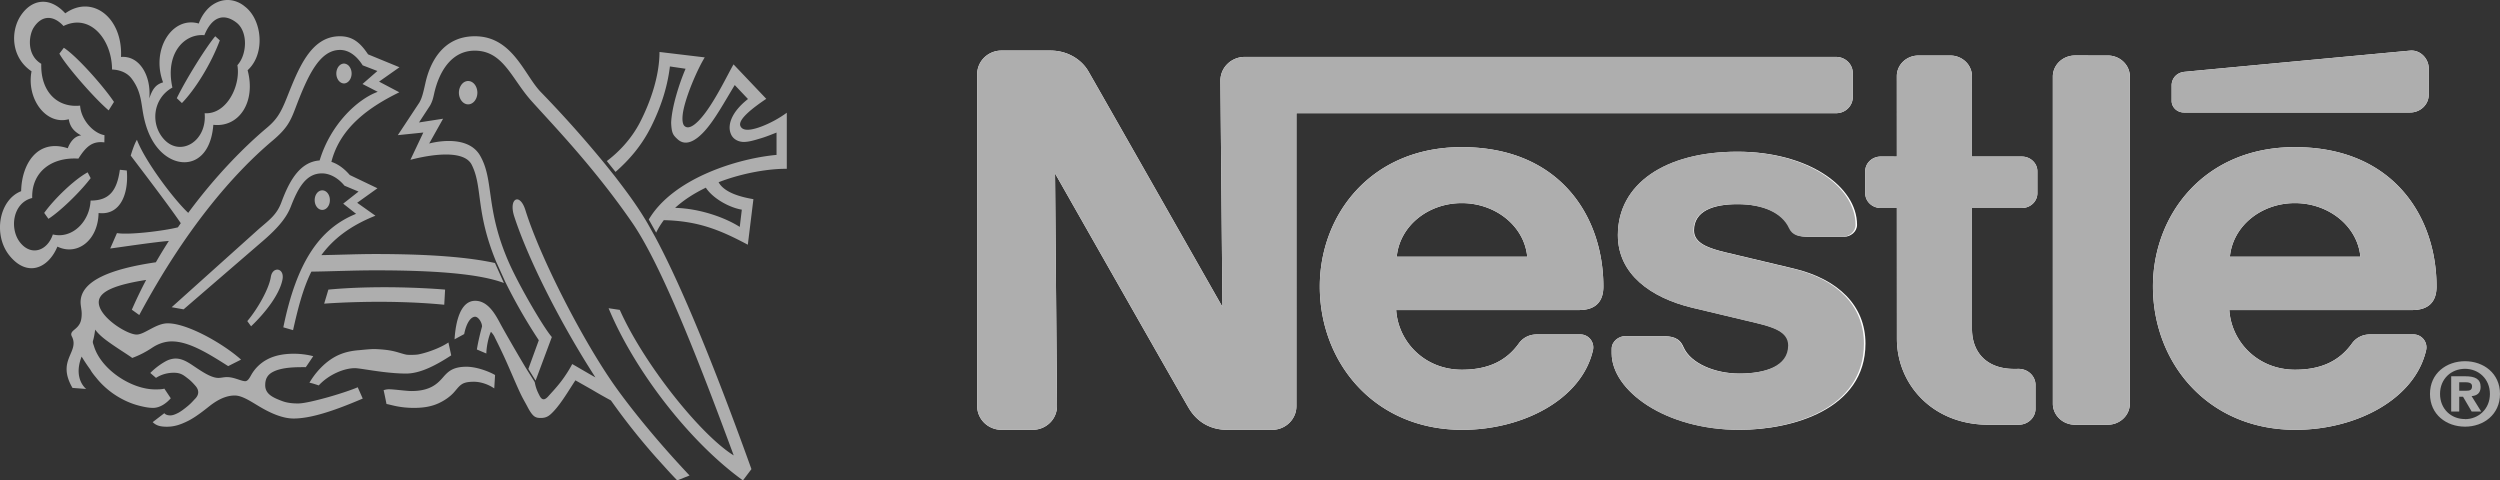 <svg width="255" height="49" fill="none" xmlns="http://www.w3.org/2000/svg"><rect width="100%" height="100%" fill="#333333" stroke="none"/><path fill-rule="evenodd" clip-rule="evenodd" d="M32.874 21.41c.428 0 .773-.441.773-.985a1.225 1.225 0 0 0-.053-.384 1.045 1.045 0 0 0-.166-.328.797.797 0 0 0-.254-.22.635.635 0 0 0-.301-.078.635.635 0 0 0-.301.078.797.797 0 0 0-.254.22 1.045 1.045 0 0 0-.166.328 1.225 1.225 0 0 0-.053.384c0 .544.344.986.775.986Zm9.357 20.194c1.15 0 1.924-.197 2.547-.49.62-.292 1.096-.645 1.443-1.006.328-.342.537-.69.888-.917.31-.204.746-.252 1.235-.252.702 0 1.492.276 2.07.68l.083-1.366c-.385-.241-1.742-.846-2.92-.846-1.34 0-1.846.46-2.34 1.026-.575.663-1.303 1.452-3.269 1.452-.523 0-1.78-.18-2.291-.18-.31 0-.548.098-.548.098.093.374.294 1.404.294 1.404.47.074 1.292.397 2.808.397Zm-6.044-4.052c.399 0 1.557.225 2.894.388.76.09 1.573.163 2.34.163 1.503 0 3.148-.908 4.603-1.856l-.285-1.316c-.68.473-1.972.999-3.05 1.217-.265.055-1.036.068-1.255.024-.363-.072-.8-.238-1.268-.346-.657-.157-1.376-.195-1.802-.218-.47-.027-1.313.074-1.727.109-1.522.115-2.528.57-3.49 1.396a7.821 7.821 0 0 0-1.586 1.927c.246.023.949.273.949.273 1.038-1.122 2.597-1.76 3.678-1.76Z" fill="#AEAEAE"/><path fill-rule="evenodd" clip-rule="evenodd" d="M17.744 38.02c.744 0 1.042.302 1.452.612.288.222.513.468.728.711.46.515.328.987-.032 1.343-.185.185-.344.407-.81.788-.226.186-.615.485-.88.626-.468.243-.672.27-.841.27-.172 0-.445-.034-.599-.225l-1.189.912c.357.349.762.468 1.444.468.77 0 1.386-.209 2.145-.582.984-.489 2.091-1.449 2.459-1.712.752-.539 1.511-.889 2.324-.889.717 0 1.524.532 2.43 1.075 1.068.643 2.372 1.272 3.572 1.272.72 0 1.525-.132 2.368-.347 1.498-.383 3.108-1.017 4.684-1.687l-.512-1.154c-.384.178-1.7.643-3.115 1.037-1.172.323-2.362.615-2.98.615-.503 0-1.097-.046-1.628-.252-.903-.34-1.713-.697-1.713-1.606 0-.629.215-1.074.822-1.38.982-.495 2.512-.464 3.317-.464.15-.203.76-1.122.76-1.122a8.125 8.125 0 0 0-1.96-.248c-1.008 0-1.94.161-2.713.569a4.045 4.045 0 0 0-1.689 1.66c-.164.292-.333.571-.579.571-.408 0-1.117-.417-1.858-.417-.322 0-.596.083-.88.083-.75 0-1.726-.683-2.596-1.265-.548-.367-1.111-.71-1.766-.71-.271 0-.644.084-.974.259a6.981 6.981 0 0 0-1.606 1.212l.583.502c.34-.223.957-.525 1.832-.525ZM70.334 48.5c-2.8-2.962-5.508-6.203-7.418-8.853-3.299-4.568-7.793-13.286-9.327-18.22-.567-1.814-1.737-1.198-1.138.648 1.449 4.458 4.79 11.014 8.28 16.418-.813-.451-1.822-1.058-2.367-1.36-.185.38-.645 1.135-1.117 1.754-.547.714-1.11 1.293-1.285 1.495-.384.448-.666.481-.924-.016-.117-.237-.367-.66-.497-1.395l-.741-1.178c-.398-.626-2.26-3.82-2.83-4.895-.568-1.07-1.306-2.216-2.501-2.216-1.479 0-1.989 2.054-2.104 3.929l.982-.535c.229-1.162.683-1.768 1.122-1.768.314 0 .699.572.699 1-.143.502-.401 1.539-.527 2.34l.968.411c0-.59.197-1.66.469-2.216 0 0 .268.286.368.52.064.15.542 1.066 1.095 2.285.495 1.087 1.044 2.431 1.549 3.502.243.515.524.976.71 1.34.25.479.474.814.711.983.223.155.463.159.656.159.626 0 .913-.26 1.337-.714.795-.86 1.48-2.054 2.188-3.125l1.67.946c.645.385 1.297.754 1.954 1.108a67.51 67.51 0 0 0 4.69 5.903l1.135 1.256c.31.336.62.666.935.993l1.259-.499Z" fill="#AEAEAE"/><path fill-rule="evenodd" clip-rule="evenodd" d="M76.647 47.85c-2.854-7.946-6.614-17.718-9.831-23.704l-.751-1.343c-1.074-1.842-2.236-3.37-3.375-4.852l-.884-1.107a116.183 116.183 0 0 0-6.636-7.449c-1.682-1.723-2.877-5.697-6.729-5.697-3.471 0-4.658 3.002-5.047 4.76-.258 1.155-.369 1.554-.61 1.987l-2.206 3.34 2.601-.267-1.318 2.784c.756-.2 5.317-1.366 6.255.508 1.14 2.266.362 4.726 2.49 9.881l.922 2.038a54.379 54.379 0 0 0 3.43 5.976l-1.067 2.927.74 1.192 1.657-4.446c-.845-.961-3.378-5.292-4.425-7.7-2.379-5.48-1.444-8.298-2.896-10.809-1.344-2.33-5.19-1.23-5.19-1.23l1.418-2.53-2.455.38 1.135-1.737c.242-.449.298-.721.397-1.155.482-2.224 1.746-4.43 4.147-4.43 2.914 0 3.747 2.846 5.773 5.112 2.05 2.297 6.351 6.712 10.285 12.422 3.173 4.603 7.239 15.305 10.362 23.752-3.415-2.116-9.198-9.394-11.62-14.845l-1.144-.17C64.676 37.714 70.258 45.02 75.78 49l.867-1.15ZM68.859 21.203c.914-.832 1.996-1.51 3.136-2.06.702 1.078 2.357 2.022 3.67 2.243l-.21 1.76c-1.456-.931-4.03-1.879-6.596-1.943l-1.151 1.253c3.482.082 5.7.976 8.57 2.506l.57-4.646c-1.138-.197-2.932-.61-3.553-1.728 2.625-1.013 5.35-1.395 6.958-1.367v-5.723a11.221 11.221 0 0 1-2.475 1.364c-1.043.405-1.992.583-2.253 0-.289-.64 1.15-1.783 2.634-2.782L74.82 6.566c-.505.862-1.655 3.276-2.826 4.87-.832 1.132-1.69 1.875-2.18 1.412-.256-.246-.266-.955-.054-1.847.406-1.716 1.474-4.098 2.124-5.148l-4.615-.552c0 2.39-.886 5.021-1.976 7.148-.94 1.83-2.304 3.161-3.397 3.978l.888 1.108c1.35-1.19 2.666-2.645 3.683-4.718.818-1.667 1.579-3.681 1.864-6.04l1.598.235c-.664 1.543-1.415 3.94-1.472 5.508.04 1.067.202 1.258.636 1.663.801.76 1.794.25 2.74-.777 1.044-1.129 2.07-3.02 3.111-4.732l1.35 1.426c-1.711 1.335-2.195 2.764-1.673 3.711.203.368.643.645 1.188.665.541.017 1.182-.185 1.881-.396.492-.15 1.025-.367 1.517-.559v2.277c-3.886.352-10.52 2.345-13.033 6.59l.754 1.342c.218-.453.481-.876.78-1.275l1.15-1.252ZM18.034 10.015l.522.497c1.367-1.41 2.965-3.978 3.866-6.394l-.466-.42c-.871 1.013-2.95 4.315-3.922 6.317Z" fill="#AEAEAE"/><path fill-rule="evenodd" clip-rule="evenodd" d="M17.586 8.931c-.769-3.46 1.202-5.532 3.26-5.34.772-1.896 1.982-2.274 3.268-1.29 1.198.919 1.098 3.254.1 4.349.356 2.081-1.092 5.047-3.34 4.9.266 2.873-2.496 4.507-4.17 2.631-1.392-1.557-1.1-4.152.882-5.25Zm-.953-.529c-.714.2-1.086.657-1.405 1.645.214-2.247-.957-4.401-2.885-4.236.189-4.015-2.929-6.406-5.685-4.452-1.629-1.779-3.45-1.418-4.544.238-1.047 1.582-1.012 4.252 1.103 5.677-.534 2.773 1.457 5.53 3.797 4.889.135.853.626 1.31 1.273 1.651-.973.073-1.373 1.308-1.373 1.308-3.104-1.015-4.705 1.617-4.757 4.38-2.265.878-2.9 4.49-1.165 6.6 1.794 2.188 3.932 1.29 4.865-.947 2.001.97 4.143-.606 4.199-3.427 2.23.268 3.085-1.975 2.877-4.338l-.707-.073c-.304 2.195-1.122 3.142-2.988 3.142-.081 2.109-1.847 3.94-3.848 3.455-.562 1.686-2.209 2.236-3.334.826-1.122-1.411-.75-4.064 1.23-4.543-.081-2.587 1.893-4.19 4.711-4.018.8-1.267 1.448-1.804 2.648-1.656l.011-.736c-1.124-.193-2.392-1.552-2.486-3.014-2.4.244-4.043-1.511-3.961-4.264-1.543-.922-1.265-2.942-.766-3.708.86-1.325 2.062-1.219 3.034-.148 2.742-1.339 4.95 1.424 4.95 4.441 0 0 1.282-.03 2.002.926.952 1.27.952 2.374 1.178 3.606.214 1.162.672 2.708 1.791 3.822 1.98 1.969 5.047 1.435 5.36-2.717 2.633.298 4.365-2.34 3.497-5.567 1.844-1.68 1.477-5.141-.257-6.48a2.865 2.865 0 0 0-1.29-.636 2.565 2.565 0 0 0-1.38.11 3.098 3.098 0 0 0-1.22.835 4.191 4.191 0 0 0-.834 1.408c-2.7-.792-4.9 2.643-3.64 6.001ZM28.812 28.52c.237-1.211-1.014-1.39-1.187-.275-.183 1.194-1.32 3.232-2.4 4.508l.386.53c1.416-1.35 2.897-3.217 3.201-4.763Zm6.286-20.008c.206-.01.4-.121.543-.31.143-.19.223-.442.223-.705 0-.263-.08-.515-.223-.704a.732.732 0 0 0-.543-.31c-.44 0-.792.457-.792 1.014 0 .56.352 1.015.792 1.015Zm11.71.925a1.38 1.38 0 0 1 .284-.832c.176-.22.412-.342.658-.342.247 0 .483.123.66.342.175.22.277.518.283.832 0 .159-.023.315-.07.462a1.27 1.27 0 0 1-.205.392.968.968 0 0 1-.306.262.77.77 0 0 1-.361.092c-.52 0-.944-.54-.944-1.208Zm-1.495 21.646c-6.137-.601-12.248-.11-12.248-.11l.43-1.434c5.869-.544 11.905 0 11.905 0l-.087 1.544Z" fill="#AEAEAE"/><path fill-rule="evenodd" clip-rule="evenodd" d="M8.327 36.369s.342.587.876 1.317c.18.327.379.562.63.866 1.107 1.387 2.735 2.428 4.414 2.843.478.118.902.209 1.374.209.717 0 1.376-.495 1.798-.98l-.657-.985c-.212.08-.653.08-.944.08-2.435 0-5.525-2.047-6.236-4.421-.072-.232-.157-.361-.085-.58.069-.218.16-.678.21-1.1.143.21.436.527.81.837.908.747 2.632 1.78 2.969 2.057.706-.26 1.39-.61 2.042-1.047.507-.338 1.2-.641 2-.641 1.78 0 3.825 1.302 5.746 2.52l1.313-.662c-1.706-1.545-5.414-3.703-7.477-3.703-1.215 0-2.36 1.146-3.173 1.146-1 0-3.864-1.797-3.864-3.294 0-1.152 1.853-1.808 4.835-2.279-.52.986-1.008 2-1.462 3.039l.759.542c4.668-8.705 9.522-14.358 13.608-17.798 1.485-1.252 1.822-1.984 2.339-3.352 1.266-3.328 2.46-5.889 4.536-5.889.968 0 1.761.703 2.305 1.57l1.502.579-1.52 1.326 1.554.798c-2.03.733-4.801 3.273-5.926 7-2.162.147-3.204 2.4-3.91 4.29-.477 1.272-1.235 1.78-2.342 2.744l-8.84 7.935 1.217.218 8.167-7.045c1.613-1.397 2.377-2.427 2.764-3.423.756-1.95 1.574-3.4 3.176-3.4.787 0 1.628.433 2.302 1.255l1.435.6-1.565 1.231 1.313 1.04c-3.751 1.512-6.072 4.969-7.42 11.576l.992.287c.496-2.185.99-4.193 1.867-5.967 2.17-.03 4.37-.133 6.526-.133 5.756 0 10.535.314 13.114 1.292l-.912-2.039c-2.758-.607-6.761-.917-12.202-.917-1.822 0-3.671.085-5.506.112 1.186-1.613 2.888-2.973 5.515-4.02l-1.862-1.32 2.068-1.48-2.82-1.35c-.493-.569-1.106-1.09-1.877-1.344.904-3.57 3.979-5.656 6.928-7.095l-2.066-1.088 2.082-1.466-3.206-1.317c-.839-1.268-1.642-1.845-2.879-1.845-2.976 0-4.228 3.324-5.405 6.271-.624 1.555-1.014 2.21-2.07 3.096-2.289 1.926-5.204 4.872-7.989 8.647-1.453-1.35-4.427-5.3-5.23-7.454-.319.508-.634 1.614-.634 1.614.305.412 3.804 4.964 5.105 6.893l-.294.423c-1.387.355-4.989.802-6.215.587l-.69 1.573c.915-.116 4.497-.66 5.982-.772a55.72 55.72 0 0 0-1.324 2.176c-4.602.675-7.679 1.889-7.679 4.078 0 .362.114.77.114 1.155 0 .918-.268 1.256-.775 1.665-.329.27-.35.454-.209.706.764 1.586-1.608 2.373.045 5.21l1.4.109s-1.366-1.021-.467-3.306ZM6.512 4.872l-.456.6c.655 1.204 3.557 4.546 5.028 5.787l.541-.863c-.965-1.46-3.708-4.606-5.113-5.524ZM4.509 21.717l.43.603c1.106-.689 3.185-2.666 4.31-4.15l-.31-.59c-1.322.71-3.364 2.653-4.43 4.137Z" fill="#AEAEAE"/><path fill-rule="evenodd" clip-rule="evenodd" d="M217.246 7.817c0-.282-.058-.563-.171-.824-.113-.262-.28-.5-.489-.7-.21-.2-.459-.358-.733-.467a2.354 2.354 0 0 0-.864-.164l-3.343-.002c-.297 0-.591.057-.865.166a2.257 2.257 0 0 0-.733.47c-.21.2-.376.438-.489.7a2.066 2.066 0 0 0-.17.826l.002 33.343c-.001.283.057.563.17.825.113.262.279.5.489.7.21.2.459.36.733.468.274.108.568.164.865.164h3.342c.297 0 .591-.057.865-.166.274-.109.523-.268.732-.469.21-.2.376-.438.489-.7.113-.262.171-.542.17-.825V7.817Zm4.261.887v1.585c0 .157.033.311.096.456.064.144.156.274.272.385a1.298 1.298 0 0 0 .883.345h23.067c1.051 0 1.904-.81 1.904-1.813V6.978c0-1.002-.864-1.91-1.909-1.813 0 0-22.295 2.086-23.015 2.164-.831.087-1.298.72-1.298 1.375Zm-18.673 34.62c-5.738 0-9.35-4.149-9.35-8.768l-.005-13.34h-1.642c-.208 0-.415-.04-.607-.115a1.59 1.59 0 0 1-.514-.327 1.498 1.498 0 0 1-.343-.49 1.444 1.444 0 0 1-.121-.578v-2.233c0-.835.713-1.505 1.586-1.505l1.641.002-.003-8.203c-.001-.276.056-.549.166-.804.111-.255.273-.487.477-.682.205-.196.448-.35.715-.456.267-.106.554-.16.843-.16h3.261a2.262 2.262 0 0 1 1.557.62c.413.395.644.93.644 1.488l.002 8.196h5.083c.876 0 1.589.672 1.589 1.506v2.233c0 .199-.041.395-.121.578-.08.183-.196.349-.344.489-.147.14-.321.25-.514.326a1.645 1.645 0 0 1-.605.113h-5.088l.003 12.34c0 2.423 1.539 4.076 4.293 4.076l.462-.003c.95 0 1.722.73 1.722 1.636v2.424c0 .215-.044.428-.131.627-.086.199-.213.38-.373.531a1.711 1.711 0 0 1-.558.354 1.787 1.787 0 0 1-.658.123h-3.067v.002Zm-53.736-28.315c-9.276 0-14.479 6.922-14.479 14.215 0 7.773 5.573 14.618 14.539 14.618 6.137 0 12.187-3.084 13.33-8.149a1.322 1.322 0 0 0-1.338-1.582h-4.385c-.796 0-1.447.364-1.839.912-1.254 1.755-3.093 2.688-5.811 2.688-3.841 0-6.504-2.885-6.704-6.086h18.65c1.717 0 2.484-.888 2.484-2.402.002-7.112-4.413-14.214-14.447-14.214Zm0 5.709c3.424 0 6.38 2.323 6.679 5.466h-13.308c.299-3.143 3.205-5.466 6.629-5.466Zm84.98-5.71c-9.275 0-14.478 6.923-14.478 14.216 0 7.773 5.574 14.618 14.539 14.618 6.137 0 12.187-3.084 13.331-8.149a1.322 1.322 0 0 0-1.338-1.582h-4.385c-.796 0-1.447.364-1.84.912-1.253 1.755-3.093 2.688-5.811 2.688-3.84 0-6.502-2.885-6.704-6.086h18.651c1.717 0 2.485-.888 2.485-2.402 0-7.112-4.415-14.214-14.45-14.214Zm0 5.71c3.426 0 6.381 2.323 6.681 5.466H227.45c.298-3.143 3.204-5.466 6.628-5.466Z" fill="#fff"/><path fill-rule="evenodd" clip-rule="evenodd" d="M187.283 5.807H126.96c-.326 0-.648.063-.949.184-.301.122-.575.3-.805.525a2.376 2.376 0 0 0-.725 1.71l.208 23.077S111.69 8.433 111.012 7.267c-.636-1.098-2.005-2.11-3.899-2.11h-4.96c-.326 0-.649.063-.951.185-.301.122-.575.3-.805.525a2.41 2.41 0 0 0-.539.785 2.366 2.366 0 0 0-.188.926l.002 33.843c0 .317.064.632.189.925.124.294.307.56.537.785.231.225.504.403.806.525.301.122.624.185.95.185h3.182a2.519 2.519 0 0 0 1.755-.713 2.39 2.39 0 0 0 .724-1.713l-.2-23.724S120.739 40.79 121.301 41.7c.757 1.23 2.038 2.143 3.896 2.143h4.557c.326 0 .649-.063.95-.185.301-.122.574-.3.805-.525a2.41 2.41 0 0 0 .537-.785c.125-.293.189-.608.188-.925l-.001-29.879 55.053.002c.223 0 .444-.042.65-.124.205-.083.393-.204.55-.357a1.635 1.635 0 0 0 .499-1.167v-2.44a1.636 1.636 0 0 0-.501-1.168 1.721 1.721 0 0 0-1.201-.482Z" fill="#fff"/><path fill-rule="evenodd" clip-rule="evenodd" d="M177.252 20.825c2.642 0 4.617.895 5.329 2.44.342.742 1.004.884 1.914.884h3.633c.6 0 1.291-.482 1.291-1.214 0-3.942-5.037-7.461-12.173-7.461-7.377 0-12.223 3.28-12.223 8.507 0 3.997 3.385 6.376 7.547 7.392 1.896.462 5.135 1.21 6.711 1.597 1.701.415 3.221.9 3.221 2.259 0 2.145-2.423 2.875-5.069 2.875-2.507 0-5.003-1.044-5.719-2.713-.414-.967-1.141-1.107-2.242-1.107h-3.695c-.645 0-1.386.516-1.386 1.301v.445c0 3.816 5.484 7.812 13.049 7.812 5.365 0 12.839-2.082 12.839-8.796 0-3.889-2.788-6.58-7.324-7.657-1.774-.42-6.038-1.432-6.966-1.656-1.653-.4-3.197-.902-3.197-2.225.001-2.003 1.985-2.683 4.46-2.683Z" fill="#fff"/><path fill-rule="evenodd" clip-rule="evenodd" d="M217.246 7.817c0-.282-.058-.563-.171-.824a2.17 2.17 0 0 0-.489-.7c-.21-.2-.459-.358-.733-.467a2.355 2.355 0 0 0-.865-.164l-3.342-.002c-.297 0-.591.057-.866.166a2.278 2.278 0 0 0-.733.47c-.209.2-.375.438-.488.7a2.066 2.066 0 0 0-.17.826l.001 33.343c0 .283.058.563.171.825.113.262.279.5.489.7.209.2.458.36.733.468.274.108.568.164.865.164h3.342c.297 0 .591-.057.865-.166.274-.109.523-.268.732-.469.21-.2.376-.438.489-.7a2.08 2.08 0 0 0 .17-.825V7.817Zm4.261.887v1.585c0 .157.033.311.096.456.063.144.156.274.272.385a1.294 1.294 0 0 0 .883.345h23.067c1.051 0 1.904-.81 1.904-1.813V6.978c0-1.002-.864-1.91-1.909-1.813 0 0-22.295 2.086-23.015 2.164-.831.087-1.298.72-1.298 1.375Zm-18.673 34.62c-5.738 0-9.35-4.149-9.35-8.768l-.005-13.34h-1.643c-.208 0-.414-.04-.606-.115a1.59 1.59 0 0 1-.514-.327 1.46 1.46 0 0 1-.464-1.068v-2.233c0-.835.713-1.505 1.586-1.505l1.641.002-.003-8.203c-.001-.276.056-.549.166-.804a2.08 2.08 0 0 1 .477-.682 2.2 2.2 0 0 1 .715-.456c.267-.106.553-.16.843-.16h3.26a2.264 2.264 0 0 1 1.558.62c.413.395.644.93.643 1.488l.002 8.196h5.083c.877 0 1.59.672 1.59 1.506v2.233c0 .199-.041.395-.121.578-.08.183-.197.349-.344.489-.147.14-.322.25-.514.326a1.646 1.646 0 0 1-.606.113h-5.088l.004 12.34c0 2.423 1.539 4.076 4.293 4.076l.462-.003c.95 0 1.722.73 1.722 1.636v2.424c0 .215-.044.428-.131.627-.086.199-.213.38-.373.531-.16.152-.349.272-.558.354a1.787 1.787 0 0 1-.658.123h-3.067v.002Zm-39.288-14.101c0-7.112-4.415-14.214-14.448-14.214-9.276 0-14.479 6.922-14.479 14.215 0 7.773 5.573 14.618 14.539 14.618 6.137 0 12.187-3.084 13.33-8.149a1.321 1.321 0 0 0-1.338-1.582h-4.385c-.796 0-1.447.364-1.839.912-1.254 1.755-3.093 2.688-5.811 2.688-3.841 0-6.504-2.885-6.704-6.086h18.65c1.717 0 2.485-.888 2.485-2.402Zm-21.077-3.04c.299-3.143 3.204-5.466 6.629-5.466 3.424 0 6.38 2.323 6.679 5.467h-13.308Zm106.059 3.04c0-7.112-4.415-14.214-14.449-14.214-9.276 0-14.478 6.922-14.478 14.215 0 7.773 5.573 14.618 14.539 14.618 6.137 0 12.186-3.084 13.33-8.149a1.321 1.321 0 0 0-1.337-1.582h-4.386c-.796 0-1.446.364-1.839.912-1.254 1.755-3.093 2.688-5.812 2.688-3.839 0-6.502-2.885-6.703-6.086h18.651c1.716 0 2.484-.888 2.484-2.402Zm-21.078-3.04c.299-3.143 3.204-5.466 6.629-5.466 3.425 0 6.381 2.323 6.681 5.467h-13.31Z" fill="#AEAEAE"/><path fill-rule="evenodd" clip-rule="evenodd" d="M187.283 5.807H126.96c-.326 0-.648.063-.949.184-.301.122-.575.3-.805.525a2.376 2.376 0 0 0-.725 1.71l.208 23.077S111.69 8.433 111.012 7.267c-.636-1.098-2.005-2.11-3.899-2.11h-4.96c-.326 0-.649.063-.951.185-.301.122-.575.3-.805.525a2.41 2.41 0 0 0-.539.785 2.366 2.366 0 0 0-.188.926l.002 33.843c0 .317.064.632.189.925.124.294.307.56.537.785.231.225.504.403.806.525.301.122.624.185.95.185h3.182a2.519 2.519 0 0 0 1.755-.713 2.39 2.39 0 0 0 .724-1.713l-.2-23.724S120.739 40.79 121.301 41.7c.757 1.23 2.038 2.143 3.896 2.143h4.557c.326 0 .649-.063.95-.185.301-.122.574-.3.805-.525a2.41 2.41 0 0 0 .537-.785c.125-.293.189-.608.188-.925l-.001-29.879 55.053.002c.223 0 .444-.042.65-.124.205-.083.393-.204.55-.357a1.635 1.635 0 0 0 .499-1.167v-2.44a1.636 1.636 0 0 0-.501-1.168 1.721 1.721 0 0 0-1.201-.482Z" fill="#AEAEAE"/><path fill-rule="evenodd" clip-rule="evenodd" d="M177.173 20.825c2.626 0 4.59.895 5.297 2.44.339.742.998.884 1.902.884h3.611c.596 0 1.282-.482 1.282-1.214 0-3.942-5.005-7.461-12.097-7.461-7.333 0-12.149 3.28-12.149 8.507 0 3.997 3.365 6.376 7.501 7.392 1.885.462 5.103 1.21 6.67 1.597 1.69.415 3.201.9 3.201 2.259 0 2.145-2.408 2.875-5.037 2.875-2.492 0-4.974-1.044-5.685-2.713-.412-.967-1.134-1.107-2.228-1.107h-3.673c-.64 0-1.377.516-1.377 1.301v.445c0 3.816 5.45 7.812 12.969 7.812 5.332 0 12.761-2.082 12.761-8.796 0-3.889-2.771-6.58-7.279-7.657-1.763-.42-6.002-1.432-6.924-1.656-1.643-.4-3.177-.902-3.177-2.225.001-2.003 1.972-2.683 4.432-2.683Zm73.668 21.15h-.819V38.38h1.431c.987 0 1.571.264 1.571 1.086 0 .661-.414.9-.921.937l.977 1.572h-.97l-.883-1.511h-.386v1.51Zm.724-2.12c.368 0 .583-.071.583-.47 0-.37-.424-.396-.732-.396h-.575v.866h.724Zm-.133 3.664c-1.889 0-3.574-1.227-3.574-3.339 0-2.11 1.685-3.337 3.574-3.337 1.883 0 3.568 1.228 3.568 3.337 0 2.111-1.685 3.34-3.568 3.34Zm0-5.9c-1.41 0-2.548 1.025-2.548 2.561 0 1.538 1.138 2.573 2.548 2.563v.01c1.376 0 2.54-1.035 2.54-2.573 0-1.536-1.164-2.561-2.54-2.561Z" fill="#AEAEAE"/></svg>